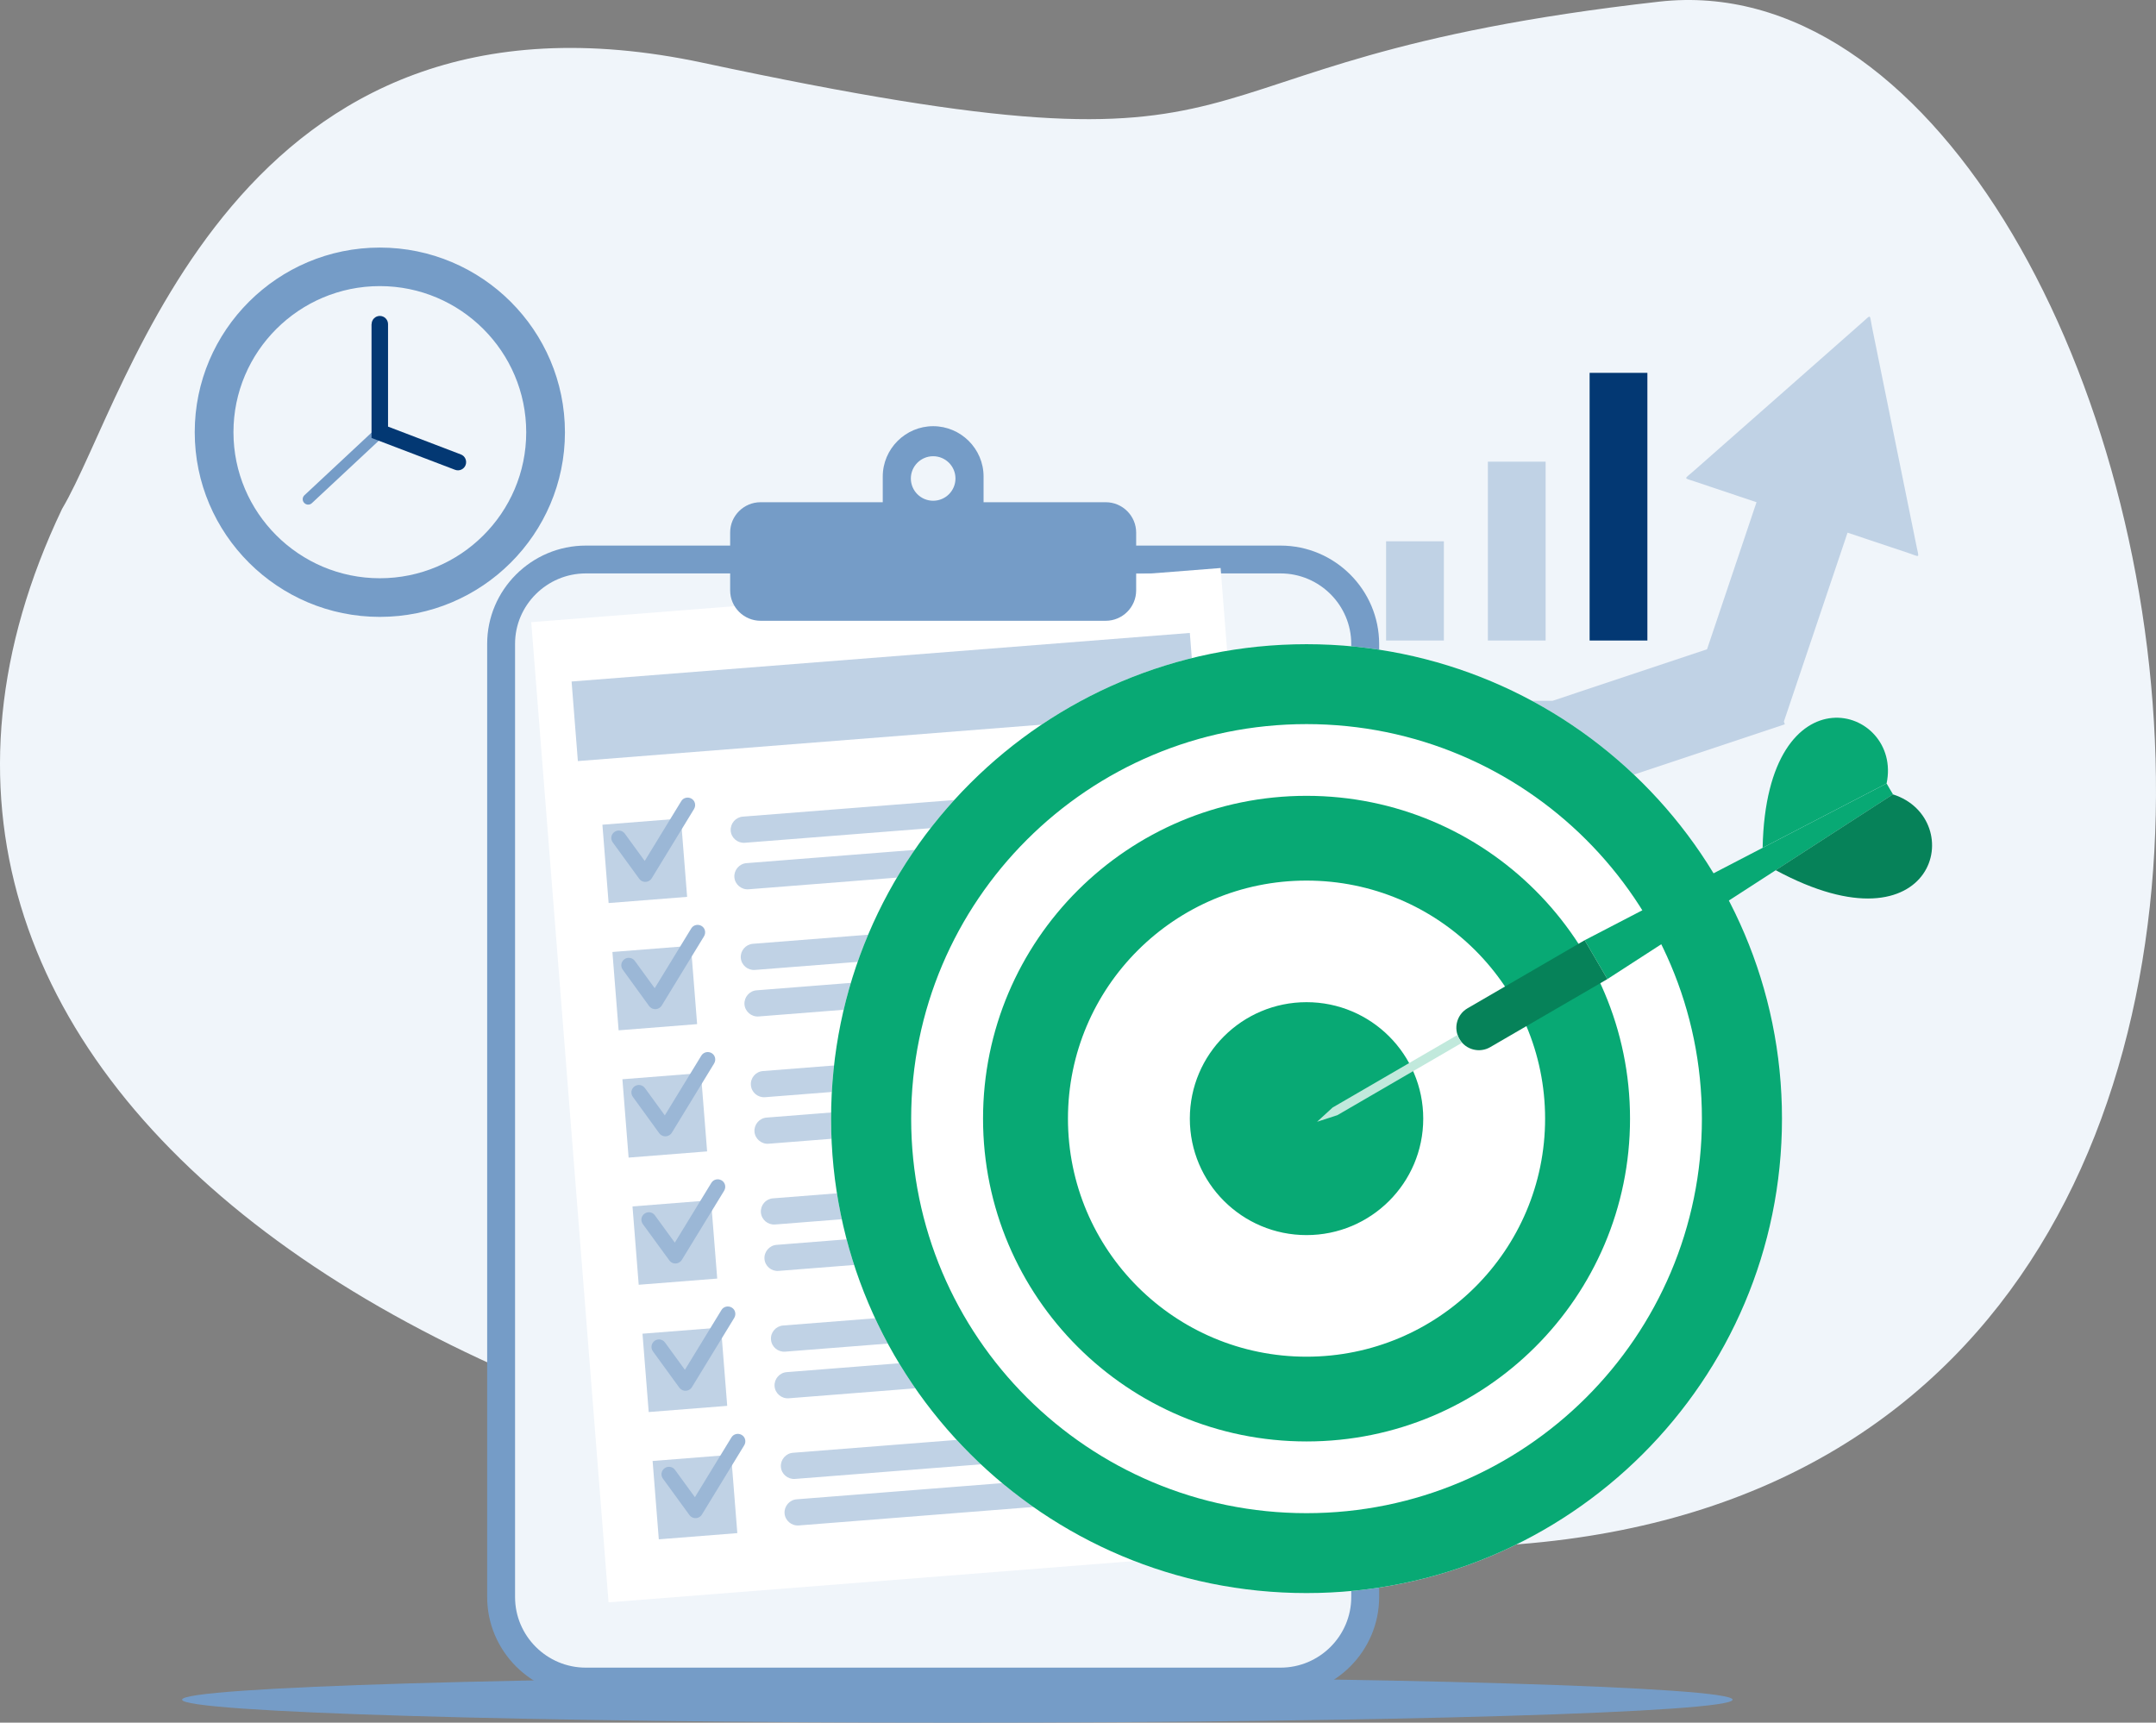 <svg width="209" height="167" viewBox="0 0 209 167" fill="none" xmlns="http://www.w3.org/2000/svg">
<rect x="0" y="0" width="209" height="167" fill="#808080" stroke="none"/>
<path d="M68.169 6.093C22.694 -3.626 12.502 38.421 6.019 49.329C-19.951 103.758 40.741 148.331 137.647 149.984C244.763 151.812 212.96 -5.713 160.836 0.16C108.712 6.034 127.857 18.851 68.169 6.093Z" fill="#F0F5FA"/>
<g clip-path="url(#clip0_260_382)">
<path d="M92.806 167C134.312 167 167.959 166.002 167.959 164.771C167.959 163.539 134.312 162.541 92.806 162.541C51.3 162.541 17.652 163.539 17.652 164.771C17.652 166.002 51.3 167 92.806 167Z" fill="#759CC7"/>
<path fill-rule="evenodd" clip-rule="evenodd" d="M172.927 69.953L173.019 70.218L172.825 70.279L172.815 70.299L172.795 70.289L150.76 77.639L133.509 77.222H111.168V67.937H150.505L165.48 62.939L170.275 48.687L164.266 46.671C163.164 46.305 163.256 46.478 164.154 45.684L172.315 38.496L180.548 31.238C181.425 30.464 181.221 30.464 181.456 31.635L183.618 42.283L185.801 53.023C186.036 54.164 186.138 53.991 185.006 53.614L179.099 51.639L172.927 69.953Z" fill="#C0D2E5"/>
<path fill-rule="evenodd" clip-rule="evenodd" d="M36.821 24.234C46.594 24.234 54.52 32.144 54.52 41.897C54.52 51.659 46.594 59.559 36.821 59.559C27.048 59.559 19.121 51.649 19.121 41.897C19.111 32.144 27.038 24.234 36.821 24.234Z" fill="#759CC7"/>
<path d="M36.821 59.803C26.925 59.803 18.877 51.771 18.877 41.897C18.877 32.032 26.925 24 36.821 24C46.716 24 54.765 32.032 54.765 41.907C54.765 51.771 46.716 59.803 36.821 59.803ZM36.821 24.468C27.191 24.468 19.356 32.287 19.356 41.897C19.356 51.507 27.191 59.325 36.821 59.325C46.451 59.325 54.285 51.507 54.285 41.897C54.285 32.297 46.451 24.468 36.821 24.468Z" fill="#759CC7"/>
<path fill-rule="evenodd" clip-rule="evenodd" d="M36.821 27.502C44.788 27.502 51.256 33.946 51.256 41.907C51.256 49.858 44.798 56.312 36.821 56.312C28.853 56.312 22.386 49.868 22.386 41.907C22.386 33.946 28.843 27.502 36.821 27.502Z" fill="#F0F5FA"/>
<path d="M36.821 56.546C28.731 56.546 22.151 49.98 22.151 41.907C22.151 33.834 28.731 27.268 36.821 27.268C44.91 27.268 51.49 33.834 51.49 41.907C51.49 49.98 44.91 56.546 36.821 56.546ZM36.821 27.736C28.996 27.736 22.631 34.089 22.631 41.897C22.631 49.705 28.996 56.057 36.821 56.057C44.645 56.057 51.011 49.715 51.011 41.907C51.011 34.089 44.645 27.736 36.821 27.736Z" fill="#759CC7"/>
<path fill-rule="evenodd" clip-rule="evenodd" d="M30.231 48.778C30.016 48.982 29.68 48.962 29.486 48.748C29.282 48.534 29.302 48.198 29.517 48.005L36.464 41.52C36.678 41.316 37.014 41.337 37.208 41.55C37.412 41.764 37.392 42.1 37.178 42.294L30.231 48.778Z" fill="#759CC7"/>
<path fill-rule="evenodd" clip-rule="evenodd" d="M36.025 31.421C36.025 30.984 36.382 30.627 36.821 30.627C37.259 30.627 37.616 30.984 37.616 31.421V41.357L44.676 44.055C45.084 44.208 45.288 44.666 45.135 45.083C44.982 45.49 44.523 45.704 44.105 45.541L36.015 42.456V31.421H36.025Z" fill="#033873"/>
<path fill-rule="evenodd" clip-rule="evenodd" d="M56.785 52.891H124.134C129.398 52.891 133.693 57.187 133.693 62.43V154.825C133.693 160.067 129.388 164.363 124.134 164.363H56.785C51.531 164.363 47.226 160.067 47.226 154.825V62.43C47.216 57.187 51.521 52.891 56.785 52.891Z" fill="#759CC7"/>
<path fill-rule="evenodd" clip-rule="evenodd" d="M56.785 55.589H124.134C127.909 55.589 130.989 58.663 130.989 62.43V154.825C130.989 158.591 127.909 161.666 124.134 161.666H56.785C53.01 161.666 49.929 158.591 49.929 154.825V62.43C49.919 58.673 53.01 55.589 56.785 55.589Z" fill="#F0F5FA"/>
<path d="M118.323 55.065L51.498 60.314L58.993 155.335L125.818 150.086L118.323 55.065Z" fill="white"/>
<path d="M115.34 61.36L55.409 66.068L56.018 73.781L115.948 69.073L115.34 61.36Z" fill="#C0D2E5"/>
<path fill-rule="evenodd" clip-rule="evenodd" d="M58.397 79.95L66.007 79.349L66.609 86.944L58.998 87.544L58.397 79.95ZM63.263 141.631L70.873 141.031L71.475 148.625L63.864 149.226L63.263 141.631ZM62.283 129.293L69.894 128.692L70.495 136.287L62.885 136.887L62.283 129.293ZM61.314 116.955L68.924 116.354L69.526 123.948L61.916 124.549L61.314 116.955ZM60.335 104.626L67.945 104.026L68.547 111.62L60.937 112.221L60.335 104.626ZM59.366 92.288L66.976 91.688L67.578 99.282L59.968 99.882L59.366 92.288Z" fill="#C0D2E5"/>
<path fill-rule="evenodd" clip-rule="evenodd" d="M72.015 79.166L113.331 75.919C114.025 75.868 114.647 76.387 114.698 77.089C114.749 77.781 114.229 78.403 113.525 78.453L72.199 81.701C71.505 81.752 70.883 81.233 70.832 80.53C70.791 79.828 71.311 79.217 72.015 79.166ZM76.871 140.837L118.197 137.59C118.891 137.539 119.513 138.058 119.564 138.76C119.615 139.453 119.095 140.074 118.391 140.125L77.065 143.372C76.371 143.423 75.749 142.904 75.698 142.201C75.647 141.509 76.177 140.888 76.871 140.837ZM77.228 145.347C76.535 145.398 76.004 146.019 76.055 146.711C76.106 147.403 76.728 147.933 77.422 147.882L102.242 145.927C102.936 145.876 103.466 145.255 103.415 144.563C103.364 143.861 102.742 143.341 102.048 143.392L77.228 145.347ZM75.902 128.499L117.228 125.251C117.921 125.2 118.544 125.72 118.595 126.422C118.646 127.114 118.126 127.735 117.432 127.786L76.106 131.034C75.412 131.085 74.79 130.565 74.739 129.863C74.678 129.171 75.208 128.56 75.902 128.499ZM76.259 133.019C75.565 133.07 75.035 133.691 75.086 134.383C75.137 135.075 75.759 135.605 76.453 135.554L101.273 133.599C101.967 133.548 102.497 132.927 102.446 132.235C102.395 131.543 101.773 131.013 101.079 131.064L76.259 133.019ZM74.933 116.171L116.259 112.923C116.952 112.872 117.575 113.392 117.626 114.094C117.677 114.786 117.156 115.407 116.452 115.458L75.127 118.706C74.433 118.756 73.811 118.237 73.76 117.535C73.709 116.832 74.229 116.222 74.933 116.171ZM75.28 120.681C74.586 120.731 74.056 121.352 74.107 122.045C74.158 122.737 74.78 123.266 75.474 123.205L100.294 121.251C100.987 121.2 101.518 120.579 101.467 119.886C101.416 119.194 100.793 118.665 100.1 118.716L75.28 120.681ZM73.954 103.832L115.279 100.585C115.983 100.534 116.595 101.053 116.646 101.756C116.697 102.448 116.177 103.069 115.483 103.12L74.158 106.367C73.464 106.418 72.842 105.899 72.791 105.197C72.73 104.504 73.26 103.883 73.954 103.832ZM74.311 108.342C73.617 108.393 73.087 109.014 73.138 109.706C73.189 110.399 73.811 110.928 74.504 110.877L99.324 108.922C100.018 108.872 100.549 108.251 100.498 107.558C100.447 106.866 99.824 106.337 99.131 106.388L74.311 108.342ZM72.984 91.494L114.31 88.247C115.004 88.196 115.626 88.715 115.677 89.417C115.728 90.11 115.208 90.731 114.504 90.781L73.178 94.029C72.485 94.08 71.862 93.561 71.811 92.858C71.76 92.166 72.281 91.555 72.984 91.494ZM73.342 96.004C72.648 96.055 72.117 96.676 72.168 97.368C72.219 98.06 72.842 98.59 73.535 98.539L98.355 96.584C99.049 96.533 99.579 95.912 99.528 95.22C99.477 94.528 98.855 93.998 98.162 94.049L73.342 96.004ZM72.362 83.676C71.668 83.727 71.138 84.348 71.189 85.04C71.24 85.732 71.862 86.262 72.556 86.211L97.376 84.256C98.07 84.205 98.6 83.584 98.549 82.892C98.498 82.2 97.876 81.67 97.182 81.721L72.362 83.676Z" fill="#C0D2E5"/>
<path fill-rule="evenodd" clip-rule="evenodd" d="M73.729 48.687H85.573V46.193C85.573 43.515 87.776 41.316 90.459 41.316C93.142 41.316 95.346 43.505 95.346 46.193V48.687H107.19C108.812 48.687 110.138 50.01 110.138 51.629V57.238C110.138 58.857 108.812 60.18 107.19 60.18H73.729C72.107 60.18 70.781 58.857 70.781 57.238V51.629C70.771 50.01 72.107 48.687 73.729 48.687ZM90.459 44.228C89.266 44.228 88.297 45.195 88.297 46.386C88.297 47.577 89.266 48.544 90.459 48.544C91.653 48.544 92.622 47.577 92.622 46.386C92.622 45.195 91.653 44.228 90.459 44.228Z" fill="#759CC7"/>
<path fill-rule="evenodd" clip-rule="evenodd" d="M59.396 81.66C59.162 81.334 59.233 80.886 59.559 80.652C59.886 80.418 60.335 80.489 60.569 80.815L62.498 83.462L66.037 77.669C66.241 77.323 66.69 77.222 67.037 77.425C67.384 77.629 67.486 78.077 67.282 78.423L63.191 85.121C63.14 85.213 63.069 85.294 62.977 85.356C62.651 85.59 62.202 85.518 61.967 85.193L59.396 81.66ZM60.365 93.998C60.131 93.673 60.202 93.225 60.529 92.991C60.855 92.757 61.304 92.828 61.539 93.153L63.467 95.8L67.007 90.008C67.21 89.662 67.659 89.56 68.006 89.763C68.353 89.967 68.455 90.415 68.251 90.761L64.16 97.46C64.109 97.551 64.038 97.633 63.946 97.694C63.62 97.928 63.171 97.857 62.926 97.531L60.365 93.998ZM64.262 143.341C64.028 143.016 64.099 142.568 64.426 142.334C64.752 142.099 65.201 142.171 65.436 142.496L67.364 145.143L70.903 139.351C71.108 139.005 71.556 138.903 71.903 139.107C72.25 139.31 72.352 139.758 72.148 140.104L68.057 146.803C68.006 146.894 67.935 146.976 67.843 147.037C67.517 147.271 67.068 147.2 66.833 146.874L64.262 143.341ZM63.293 131.003C63.059 130.677 63.13 130.229 63.456 129.985C63.783 129.751 64.232 129.822 64.466 130.148L66.394 132.795L69.934 127.002C70.138 126.656 70.587 126.554 70.934 126.758C71.281 126.962 71.383 127.41 71.179 127.756L67.088 134.454C67.037 134.546 66.966 134.627 66.874 134.688C66.547 134.922 66.099 134.851 65.854 134.525L63.293 131.003ZM62.314 118.665C62.079 118.339 62.151 117.891 62.477 117.657C62.803 117.423 63.252 117.494 63.487 117.82L65.415 120.467L68.955 114.674C69.159 114.328 69.608 114.226 69.955 114.43C70.302 114.634 70.404 115.081 70.2 115.428L66.109 122.116C66.058 122.208 65.986 122.289 65.895 122.35C65.568 122.584 65.119 122.513 64.885 122.187L62.314 118.665ZM61.345 106.327C61.11 106.001 61.181 105.553 61.508 105.319C61.834 105.085 62.283 105.156 62.518 105.482L64.446 108.128L67.986 102.336C68.19 102 68.639 101.888 68.986 102.092C69.332 102.295 69.434 102.743 69.23 103.089L65.14 109.788C65.089 109.879 65.017 109.961 64.925 110.022C64.599 110.256 64.15 110.185 63.905 109.859L61.345 106.327Z" fill="#9BB7D6"/>
<path fill-rule="evenodd" clip-rule="evenodd" d="M126.654 62.45C152.106 62.45 172.744 83.045 172.744 108.444C172.744 133.843 152.106 154.438 126.654 154.438C101.201 154.438 80.564 133.843 80.564 108.444C80.564 83.045 101.201 62.45 126.654 62.45Z" fill="white"/>
<path fill-rule="evenodd" clip-rule="evenodd" d="M88.327 108.444C88.327 87.32 105.486 70.197 126.654 70.197C147.822 70.197 164.98 87.32 164.98 108.444C164.98 129.568 147.822 146.691 126.654 146.691C105.486 146.691 88.327 129.568 88.327 108.444ZM126.654 97.154C120.411 97.154 115.341 102.204 115.341 108.444C115.341 114.674 120.4 119.734 126.654 119.734C132.897 119.734 137.967 114.684 137.967 108.444C137.967 102.204 132.897 97.154 126.654 97.154ZM126.654 77.15C109.332 77.15 95.295 91.158 95.295 108.444C95.295 125.73 109.332 139.738 126.654 139.738C143.976 139.738 158.013 125.73 158.013 108.444C158.013 91.158 143.976 77.15 126.654 77.15ZM103.527 108.444C103.527 121.19 113.882 131.522 126.654 131.522C139.426 131.522 149.78 121.19 149.78 108.444C149.78 95.698 139.426 85.366 126.654 85.366C113.882 85.366 103.527 95.698 103.527 108.444ZM126.654 62.45C101.201 62.45 80.564 83.045 80.564 108.444C80.564 133.843 101.201 154.438 126.654 154.438C152.106 154.438 172.744 133.843 172.744 108.444C172.744 83.045 152.106 62.45 126.654 62.45Z" fill="#08A974"/>
<path fill-rule="evenodd" clip-rule="evenodd" d="M154.718 93.031L155.82 94.915L183.506 77.008L183.19 76.478L182.884 75.949L153.616 91.148L154.718 93.031Z" fill="#08A974"/>
<path fill-rule="evenodd" clip-rule="evenodd" d="M153.616 91.148L142.262 97.745C141.221 98.345 140.864 99.689 141.476 100.727C142.078 101.766 143.425 102.122 144.465 101.511L155.82 94.915L153.616 91.148Z" fill="#068259"/>
<path fill-rule="evenodd" clip-rule="evenodd" d="M141.293 100.33L129.184 107.365L127.674 108.749L129.643 108.108L141.731 101.084C141.64 100.982 141.548 100.86 141.476 100.727C141.395 100.605 141.334 100.463 141.293 100.33Z" fill="#C1E9DC"/>
<path fill-rule="evenodd" clip-rule="evenodd" d="M170.867 82.189C171.234 64.466 184.475 68.416 182.884 75.949L170.867 82.189Z" fill="#08A974"/>
<path fill-rule="evenodd" clip-rule="evenodd" d="M172.132 84.358C187.76 92.787 190.851 79.339 183.496 77.008L172.132 84.358Z" fill="#068259"/>
<path d="M159.696 36.145H154.095V62.094H159.696V36.145Z" fill="#033873"/>
<path d="M149.831 44.757H144.231V62.094H149.831V44.757Z" fill="#C0D2E5"/>
<path d="M139.967 52.474H134.366V62.094H139.967V52.474Z" fill="#C0D2E5"/>
</g>
<defs>
<clipPath id="clip0_260_382">
<rect width="191" height="143" fill="white" transform="translate(15 24)"/>
</clipPath>
</defs>
</svg>
